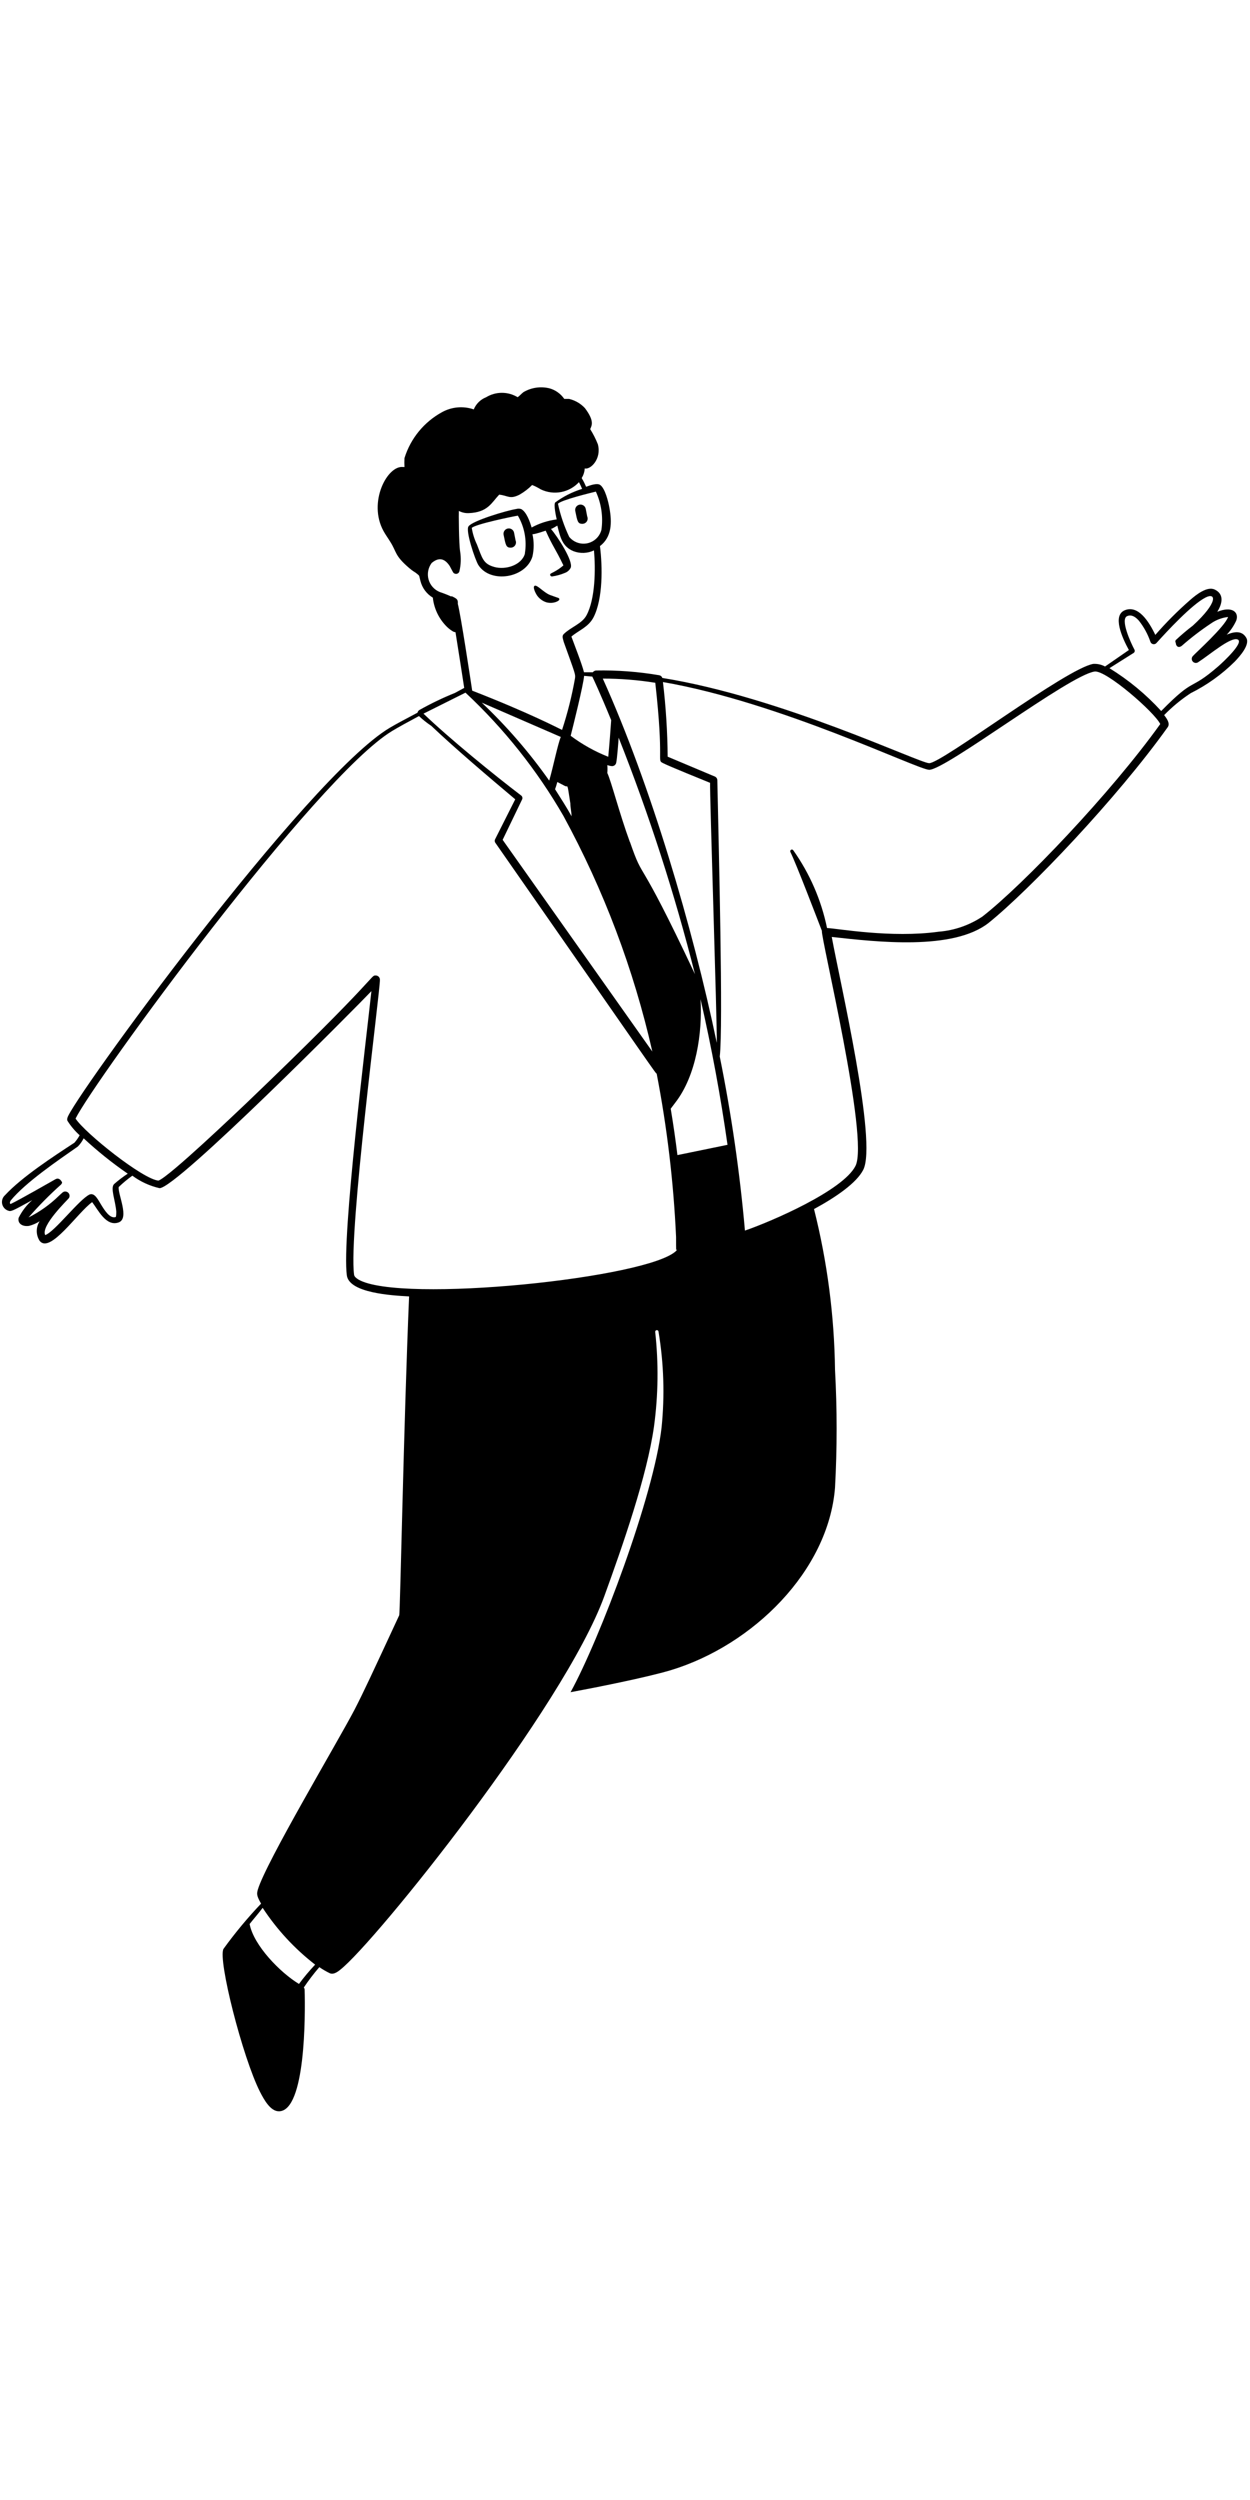 <svg width="200" height="400" viewBox="0 0 213 294" fill="none" xmlns="http://www.w3.org/2000/svg">
<path d="M198.978 57.913C199.425 57.287 198.853 56.482 198.37 55.856C199.738 54.449 201.255 53.195 202.896 52.117C205.663 50.738 208.194 48.926 210.391 46.75C211.304 45.802 213.021 43.852 212.377 42.707C211.733 41.562 210.588 41.491 209.032 42.153C209.706 41.445 210.256 40.629 210.66 39.738C211.16 38.342 209.98 37.215 207.422 38.253C208.352 36.768 208.567 35.212 206.992 34.461C205.722 33.852 203.862 35.301 202.788 36.249C200.681 38.091 198.702 40.075 196.867 42.189C195.74 39.827 193.951 37.108 191.715 37.967C189.479 38.825 191.214 42.672 192.359 44.765L188.298 47.573C187.684 47.242 186.991 47.087 186.294 47.126C181.679 47.913 160.48 64.049 158.334 64.049C156.688 64.049 133.181 52.779 112.859 49.523C112.82 49.401 112.747 49.293 112.649 49.211C112.551 49.128 112.431 49.075 112.305 49.058C108.76 48.453 105.166 48.184 101.571 48.253C101.462 48.26 101.356 48.291 101.26 48.344C101.164 48.397 101.081 48.469 101.016 48.557H99.514C99.156 47.108 97.832 43.763 97.367 42.475C98.584 41.419 100.265 40.883 101.142 39.183C102.752 36.035 102.68 30.561 102.233 27.054C104.254 25.516 104.308 23.047 103.843 20.525C103.664 19.505 103.109 17.197 102.251 16.625C101.768 16.303 100.748 16.625 99.872 16.947C98.995 14.908 98.995 15.838 99.353 15.015C99.519 14.636 99.616 14.23 99.639 13.816C100.587 14.102 102.555 12.206 101.875 9.702C101.519 8.805 101.082 7.943 100.569 7.126C100.82 6.517 101.356 5.784 99.675 3.548C98.951 2.767 98.01 2.219 96.974 1.974H96.151C95.557 1.112 94.686 0.48 93.682 0.185C92.167 -0.202 90.56 0.023 89.21 0.811C88.852 1.079 88.566 1.437 88.208 1.687C87.399 1.196 86.471 0.936 85.524 0.936C84.578 0.936 83.65 1.196 82.841 1.687C82.368 1.873 81.936 2.153 81.574 2.509C81.211 2.866 80.924 3.292 80.73 3.763C79.853 3.46 78.924 3.344 78 3.421C77.076 3.498 76.178 3.766 75.363 4.21C72.273 5.886 69.961 8.704 68.923 12.063C68.894 12.57 68.894 13.077 68.923 13.584H68.726C66.043 13.19 62.626 19.559 65.363 24.514C65.685 25.104 66.097 25.659 66.49 26.303C67.635 28.092 67.188 28.629 69.746 30.811C70.497 31.455 70.623 31.401 71.088 31.795C71.553 32.188 71.374 31.992 71.642 32.994C71.789 33.584 72.05 34.139 72.413 34.627C72.775 35.115 73.231 35.527 73.753 35.838C73.943 37.588 74.689 39.23 75.882 40.525C76.26 40.948 76.7 41.31 77.188 41.598C77.32 41.672 77.466 41.715 77.617 41.724C78.154 45.051 78.816 49.38 79.102 51.223L77.51 52.081C75.427 52.92 73.401 53.894 71.445 54.997C71.292 55.103 71.184 55.263 71.141 55.445C69.245 56.446 67.456 57.395 66.437 58.003C52.233 66.428 11.892 121.975 11.481 124.515C11.435 124.661 11.435 124.816 11.481 124.962C12.059 125.885 12.764 126.722 13.574 127.449C13.324 127.904 13.024 128.33 12.679 128.719C9.102 131.062 3.735 134.551 0.855 137.663C0.653 137.844 0.501 138.073 0.415 138.33C0.329 138.586 0.311 138.861 0.363 139.126C0.416 139.392 0.536 139.639 0.714 139.844C0.891 140.048 1.118 140.203 1.373 140.293C1.91 140.472 2 140.418 5.488 138.504C4.529 139.345 3.745 140.366 3.18 141.51C2.948 142.494 3.842 143.066 4.969 142.887C5.603 142.721 6.207 142.455 6.758 142.1C6.435 142.598 6.264 143.179 6.264 143.773C6.264 144.366 6.435 144.947 6.758 145.445C8.547 147.699 13.234 140.597 15.703 138.844C16.704 140.114 18.064 143.084 20.229 142.297C22.107 141.599 20.05 137.467 20.229 136.268C20.957 135.569 21.734 134.924 22.554 134.336C23.934 135.36 25.512 136.084 27.188 136.465C30.139 136.465 60.945 105.373 63.288 102.887C62.447 110.794 58.208 144.73 59.102 151.331C59.513 154.318 66.687 154.748 69.71 154.909C68.798 176.376 68.19 208.898 68.029 209.238C63.288 219.453 62 222.244 60.408 225.339C57.51 230.884 45.309 251.35 43.932 256.001C43.735 256.734 43.717 257.02 44.486 258.38C42.181 260.804 40.042 263.38 38.082 266.09C37.098 267.879 41.32 284.552 44.308 290.455C44.987 291.779 46.096 293.819 47.581 293.765C52.054 293.604 52.036 277.539 51.91 273.049C51.91 272.911 51.859 272.777 51.767 272.674C52.578 271.464 53.462 270.305 54.415 269.203C54.984 269.594 55.582 269.941 56.204 270.241C56.812 270.509 57.492 270.044 57.993 269.632C63.95 264.945 96.079 224.909 102.966 206.018C106.097 197.396 110.265 185.481 111.446 177.038C112.168 171.699 112.234 166.292 111.643 160.937C111.643 160.861 111.673 160.789 111.727 160.735C111.78 160.681 111.853 160.651 111.929 160.651C112.005 160.651 112.078 160.681 112.131 160.735C112.185 160.789 112.215 160.861 112.215 160.937C113.111 166.323 113.285 171.803 112.734 177.234C111.41 188.952 102.161 213.371 97.224 222.351C101.482 221.564 110.14 219.847 114.326 218.594C128.28 214.355 141.16 201.707 142.287 187.503C142.652 180.811 142.652 174.105 142.287 167.413C142.166 158.176 140.965 148.984 138.709 140.025C142.502 137.968 145.972 135.553 147.099 133.334C149.514 128.594 143.128 101.313 141.732 93.656C149.371 94.497 162.377 96.017 168.441 91.277C175.382 85.695 190.373 69.989 198.978 57.913ZM50.944 272.065C47.724 270.115 43.216 265.482 42.536 261.851C43.27 260.92 44.039 260.062 44.755 259.096C47.179 262.795 50.202 266.066 53.699 268.774C52.717 269.816 51.797 270.915 50.944 272.065ZM193.164 45.266C193.256 45.206 193.323 45.114 193.349 45.008C193.376 44.901 193.361 44.789 193.307 44.693C192.681 43.53 190.803 39.434 192.108 38.969C192.86 38.682 193.522 39.148 194.076 39.774C194.923 40.848 195.582 42.057 196.026 43.351C196.059 43.457 196.12 43.551 196.203 43.624C196.286 43.697 196.386 43.746 196.495 43.767C196.603 43.787 196.715 43.777 196.819 43.739C196.922 43.7 197.013 43.634 197.082 43.548C198.871 41.562 203.057 37.036 205.418 35.82C207.207 34.89 207.636 36.607 203.253 40.614C202.247 41.382 201.279 42.2 200.355 43.065C200.304 43.135 200.277 43.22 200.277 43.307C200.277 43.394 200.304 43.478 200.355 43.548C200.355 44.013 200.731 44.532 201.375 44.049C202.93 42.684 204.574 41.423 206.295 40.275C207.173 39.65 208.194 39.257 209.264 39.13C208.728 40.775 203.736 45.248 203.307 45.749C203.171 45.871 203.088 46.041 203.077 46.224C203.065 46.406 203.125 46.586 203.245 46.724C203.365 46.863 203.534 46.949 203.716 46.963C203.898 46.978 204.079 46.921 204.219 46.804C206.205 45.516 209.676 42.511 210.874 42.958C212.073 43.405 208.513 46.733 207.618 47.52C202.484 51.974 203.808 49.112 197.869 55.158C195.283 52.326 192.315 49.87 189.049 47.859L193.164 45.266ZM115.435 130.83C115.131 128.361 114.755 125.696 114.29 122.923L115.06 121.903C118.637 117.306 119.711 109.989 119.371 104.246C121.285 112.636 122.806 120.883 123.968 129.077L115.435 130.83ZM88.834 69.577C84.129 65.999 76.562 59.827 72.161 55.606L79.317 52.028C85.888 58.165 91.512 65.243 96.007 73.03C102.881 85.656 107.98 99.171 111.16 113.191L85.65 77.108L88.977 70.203C89.021 70.097 89.031 69.98 89.005 69.867C88.98 69.755 88.92 69.654 88.834 69.577ZM100.927 49.291C101.034 49.487 102.269 52.117 104.147 56.715C104.147 56.911 103.807 61.384 103.646 62.958C101.363 62.053 99.21 60.85 97.242 59.38C97.635 57.824 99.406 50.758 99.532 49.165L100.927 49.291ZM94.576 68.504C94.702 68.182 94.827 67.752 94.97 67.251L96.168 67.878C96.848 68.325 96.58 66.965 97.188 70.901C97.188 71.563 97.367 72.296 97.403 73.101C96.58 71.616 95.56 70.024 94.594 68.504H94.576ZM93.575 67.001C90.195 62.207 86.348 57.761 82.09 53.727L95.56 59.577C95.041 60.811 94.29 64.586 93.592 67.001H93.575ZM107.331 77.484C105.542 72.6 104.165 67.144 103.485 65.713C103.526 65.267 103.526 64.818 103.485 64.371C103.744 64.468 104.015 64.528 104.29 64.55C104.463 64.552 104.63 64.492 104.762 64.38C104.893 64.268 104.98 64.113 105.006 63.942C105.149 63.352 105.381 60.364 105.417 59.702C110.621 72.841 114.966 86.304 118.423 100.007C108.315 78.504 109.872 84.729 107.349 77.484H107.331ZM122.126 111.635C118.047 92.082 110.873 67.699 102.716 49.631C105.712 49.632 108.703 49.871 111.661 50.346C113.181 63.942 111.911 63.477 112.931 64.013C113.95 64.55 120.086 67.019 120.999 67.395C120.909 68.772 122.197 108.164 122.144 111.635H122.126ZM101.535 17.77C102.468 19.805 102.797 22.065 102.483 24.282C102.338 24.846 102.038 25.358 101.619 25.762C101.199 26.167 100.675 26.446 100.106 26.571C99.537 26.695 98.944 26.659 98.394 26.466C97.844 26.274 97.359 25.932 96.991 25.48C96.138 23.682 95.495 21.791 95.077 19.845C95.56 19.219 100.712 17.967 101.535 17.77ZM76.92 35.659C76.266 35.361 75.597 35.099 74.916 34.872C74.459 34.684 74.051 34.394 73.723 34.024C73.395 33.654 73.156 33.213 73.025 32.737C72.894 32.26 72.874 31.76 72.966 31.274C73.058 30.788 73.26 30.33 73.556 29.934C74.683 28.986 75.703 29.04 76.633 30.453C77.224 31.544 77.206 31.634 77.474 31.741C77.551 31.775 77.635 31.792 77.719 31.791C77.803 31.791 77.886 31.772 77.962 31.736C78.038 31.701 78.106 31.649 78.161 31.585C78.215 31.521 78.256 31.446 78.279 31.366C78.544 30.246 78.587 29.085 78.404 27.949C78.19 26.714 78.154 21.24 78.19 21.061C78.712 21.337 79.299 21.467 79.889 21.437C83.127 21.312 83.771 19.648 85.059 18.289C86.544 18.432 86.848 19.147 88.53 18.289C89.317 17.841 90.04 17.287 90.677 16.643C91.191 16.853 91.687 17.105 92.161 17.394C93.233 17.91 94.443 18.068 95.611 17.846C96.78 17.624 97.847 17.033 98.655 16.16C98.852 16.535 99.031 16.911 99.192 17.305C97.548 17.815 96 18.595 94.612 19.612C94.308 19.988 94.755 22.027 94.863 22.511C93.364 22.699 91.914 23.166 90.587 23.888C90.319 22.958 89.728 21.222 88.798 20.739C88.518 20.654 88.219 20.654 87.939 20.739C86.329 20.99 80.551 22.725 79.853 23.673C79.245 24.335 80.981 29.451 81.517 30.292C83.575 33.477 89.603 32.546 90.73 28.825C91.009 27.577 91.009 26.282 90.73 25.033C91.249 25.033 92.805 24.478 92.984 24.425C94.219 27.197 94.576 27.358 96.007 30.346C95.811 30.507 95.489 30.775 95.22 30.954C93.95 31.795 93.682 31.652 93.753 32.01C93.774 32.081 93.82 32.142 93.883 32.181C93.945 32.221 94.02 32.236 94.093 32.224C94.844 32.117 95.578 31.913 96.276 31.616C96.694 31.46 97.038 31.154 97.242 30.757C97.743 29.63 94.97 25.391 93.879 24.12C94.093 24.12 94.594 23.763 94.97 23.566C95.471 25.57 95.811 27.144 97.743 27.931C98.301 28.142 98.896 28.238 99.493 28.213C100.089 28.189 100.674 28.044 101.213 27.788C101.499 30.936 101.446 36.053 99.943 38.843C99.174 40.292 97.278 40.847 96.061 42.045C95.703 42.385 95.936 42.868 96.061 43.387C98.047 48.915 98.083 48.897 97.975 49.613C97.449 52.583 96.713 55.512 95.775 58.378C95.328 58.182 90.301 55.516 80.462 51.688C80.158 49.666 78.53 38.879 78.011 36.893C78.047 36.196 77.957 36.035 76.92 35.57V35.659ZM89.442 28.36C88.87 30.31 86.168 31.151 84.236 30.614C82.304 30.078 82.179 29.094 81.267 26.768C80.839 25.88 80.544 24.933 80.39 23.959C80.981 23.316 87.439 21.992 88.244 21.866C89.373 23.798 89.796 26.062 89.442 28.271V28.36ZM19.442 135.767C18.762 136.429 19.674 138.594 19.817 140.472C19.817 140.633 19.817 141.331 19.71 141.384C18.726 141.706 17.814 140.222 17.259 139.327C16.704 138.433 16.15 137.216 15.273 137.538C13.484 138.379 9.334 143.889 7.706 144.461C6.883 142.887 11.588 138.397 11.749 138.146C11.818 138.031 11.854 137.9 11.854 137.766C11.853 137.632 11.816 137.5 11.746 137.386C11.675 137.271 11.575 137.178 11.456 137.117C11.337 137.056 11.203 137.028 11.069 137.037C10.747 137.037 10.533 137.324 10.032 137.771C8.508 139.258 6.764 140.501 4.862 141.456C6.587 139.477 8.433 137.607 10.39 135.857C10.486 135.757 10.554 135.634 10.586 135.499C10.586 135.499 10.211 134.551 9.477 134.926C8.44 135.499 3.395 138.415 1.803 139.166C1.588 139.023 1.713 138.808 1.803 138.594C4.325 135.499 9.871 131.742 13.27 129.363C13.669 128.952 14.001 128.481 14.254 127.968C16.608 130.158 19.119 132.173 21.767 133.996C20.951 134.531 20.174 135.123 19.442 135.767ZM61.07 152.029C60.676 151.778 60.39 151.546 60.336 151.224C59.352 143.925 64.826 102.565 64.737 100.937C64.737 100.841 64.718 100.747 64.681 100.659C64.644 100.571 64.59 100.491 64.521 100.424C64.453 100.358 64.372 100.305 64.283 100.271C64.194 100.236 64.099 100.219 64.004 100.221C63.091 100.221 64.701 100.221 41.91 122.046C40.408 123.459 28.923 134.443 27.009 135.177C24.379 134.98 14.486 127.091 12.876 124.604C15.989 118.307 53.735 66.5 66.794 58.575C67.796 57.967 69.513 57.019 71.392 56.017C72.041 56.63 72.742 57.186 73.485 57.681C77.635 61.616 83.413 66.518 87.796 70.203L84.379 76.983C84.328 77.073 84.3 77.175 84.3 77.278C84.3 77.382 84.328 77.484 84.379 77.573C112.126 117.377 111.714 116.93 111.893 116.93C113.672 126.128 114.778 135.443 115.203 144.801C115.203 147.324 115.203 147.109 115.31 146.93C115.417 146.751 115.31 147.055 115.31 147.055C110.981 151.778 68.136 156.179 61.07 152.029ZM159.961 92.761C151.858 93.888 142.698 92.207 140.927 92.135C139.943 87.366 137.982 82.853 135.167 78.879C135.124 78.822 135.061 78.782 134.99 78.769C134.919 78.755 134.846 78.769 134.785 78.808C134.724 78.846 134.679 78.906 134.661 78.976C134.642 79.046 134.65 79.12 134.684 79.184C135.722 81.294 139.192 90.4 140.051 92.618C139.782 93.477 148.137 128.021 145.775 132.672C143.664 136.876 131.374 142.172 126.938 143.692C126.061 133.733 124.627 123.831 122.645 114.032C123.253 108.88 122.466 78.253 122.233 66.929C122.226 66.798 122.182 66.671 122.106 66.563C122.03 66.456 121.925 66.372 121.804 66.321L113.771 62.94C113.735 58.689 113.466 54.443 112.966 50.221C133.02 53.691 156.384 65.158 158.334 65.176C161.16 65.176 182.162 49.076 186.509 48.432C188.441 48.128 196.742 55.373 197.708 57.377C189.228 69.219 174.327 84.783 167.421 90.168C165.197 91.655 162.629 92.548 159.961 92.761Z" fill="black"/>
<path d="M87.6 24.782C87.578 24.665 87.532 24.553 87.467 24.453C87.401 24.353 87.317 24.267 87.218 24.2C87.119 24.133 87.008 24.085 86.891 24.061C86.774 24.037 86.653 24.036 86.535 24.058C86.418 24.08 86.306 24.125 86.206 24.191C86.106 24.257 86.02 24.341 85.953 24.44C85.885 24.539 85.838 24.65 85.814 24.767C85.79 24.884 85.789 25.005 85.811 25.122C86.169 26.911 86.24 27.323 87.027 27.323C87.176 27.323 87.323 27.287 87.454 27.216C87.585 27.146 87.696 27.044 87.778 26.919C87.86 26.795 87.909 26.652 87.922 26.504C87.934 26.356 87.91 26.207 87.85 26.07C87.797 25.784 87.636 24.944 87.6 24.782ZM93.074 36.625C94.237 36.965 95.346 36.41 95.31 36.124C95.274 35.838 95.31 35.981 93.736 35.391C92.68 34.997 91.518 33.602 91.106 33.817C90.695 34.031 91.321 35.176 91.464 35.391C91.847 35.971 92.414 36.406 93.074 36.625Z" fill="black"/>
<path d="M99.812 20.72C99.789 20.603 99.744 20.491 99.679 20.391C99.613 20.291 99.528 20.205 99.43 20.137C99.331 20.07 99.22 20.023 99.103 19.999C98.986 19.974 98.865 19.973 98.747 19.996C98.63 20.018 98.518 20.063 98.418 20.129C98.318 20.194 98.232 20.279 98.165 20.378C98.097 20.477 98.05 20.588 98.026 20.705C98.002 20.822 98.001 20.943 98.023 21.06C98.381 22.849 98.452 23.261 99.239 23.261C99.388 23.261 99.535 23.224 99.666 23.154C99.797 23.084 99.908 22.982 99.99 22.857C100.072 22.733 100.121 22.59 100.134 22.442C100.146 22.294 100.122 22.145 100.062 22.008C100.009 21.722 99.847 20.881 99.812 20.72Z" fill="black"/>
</svg>
